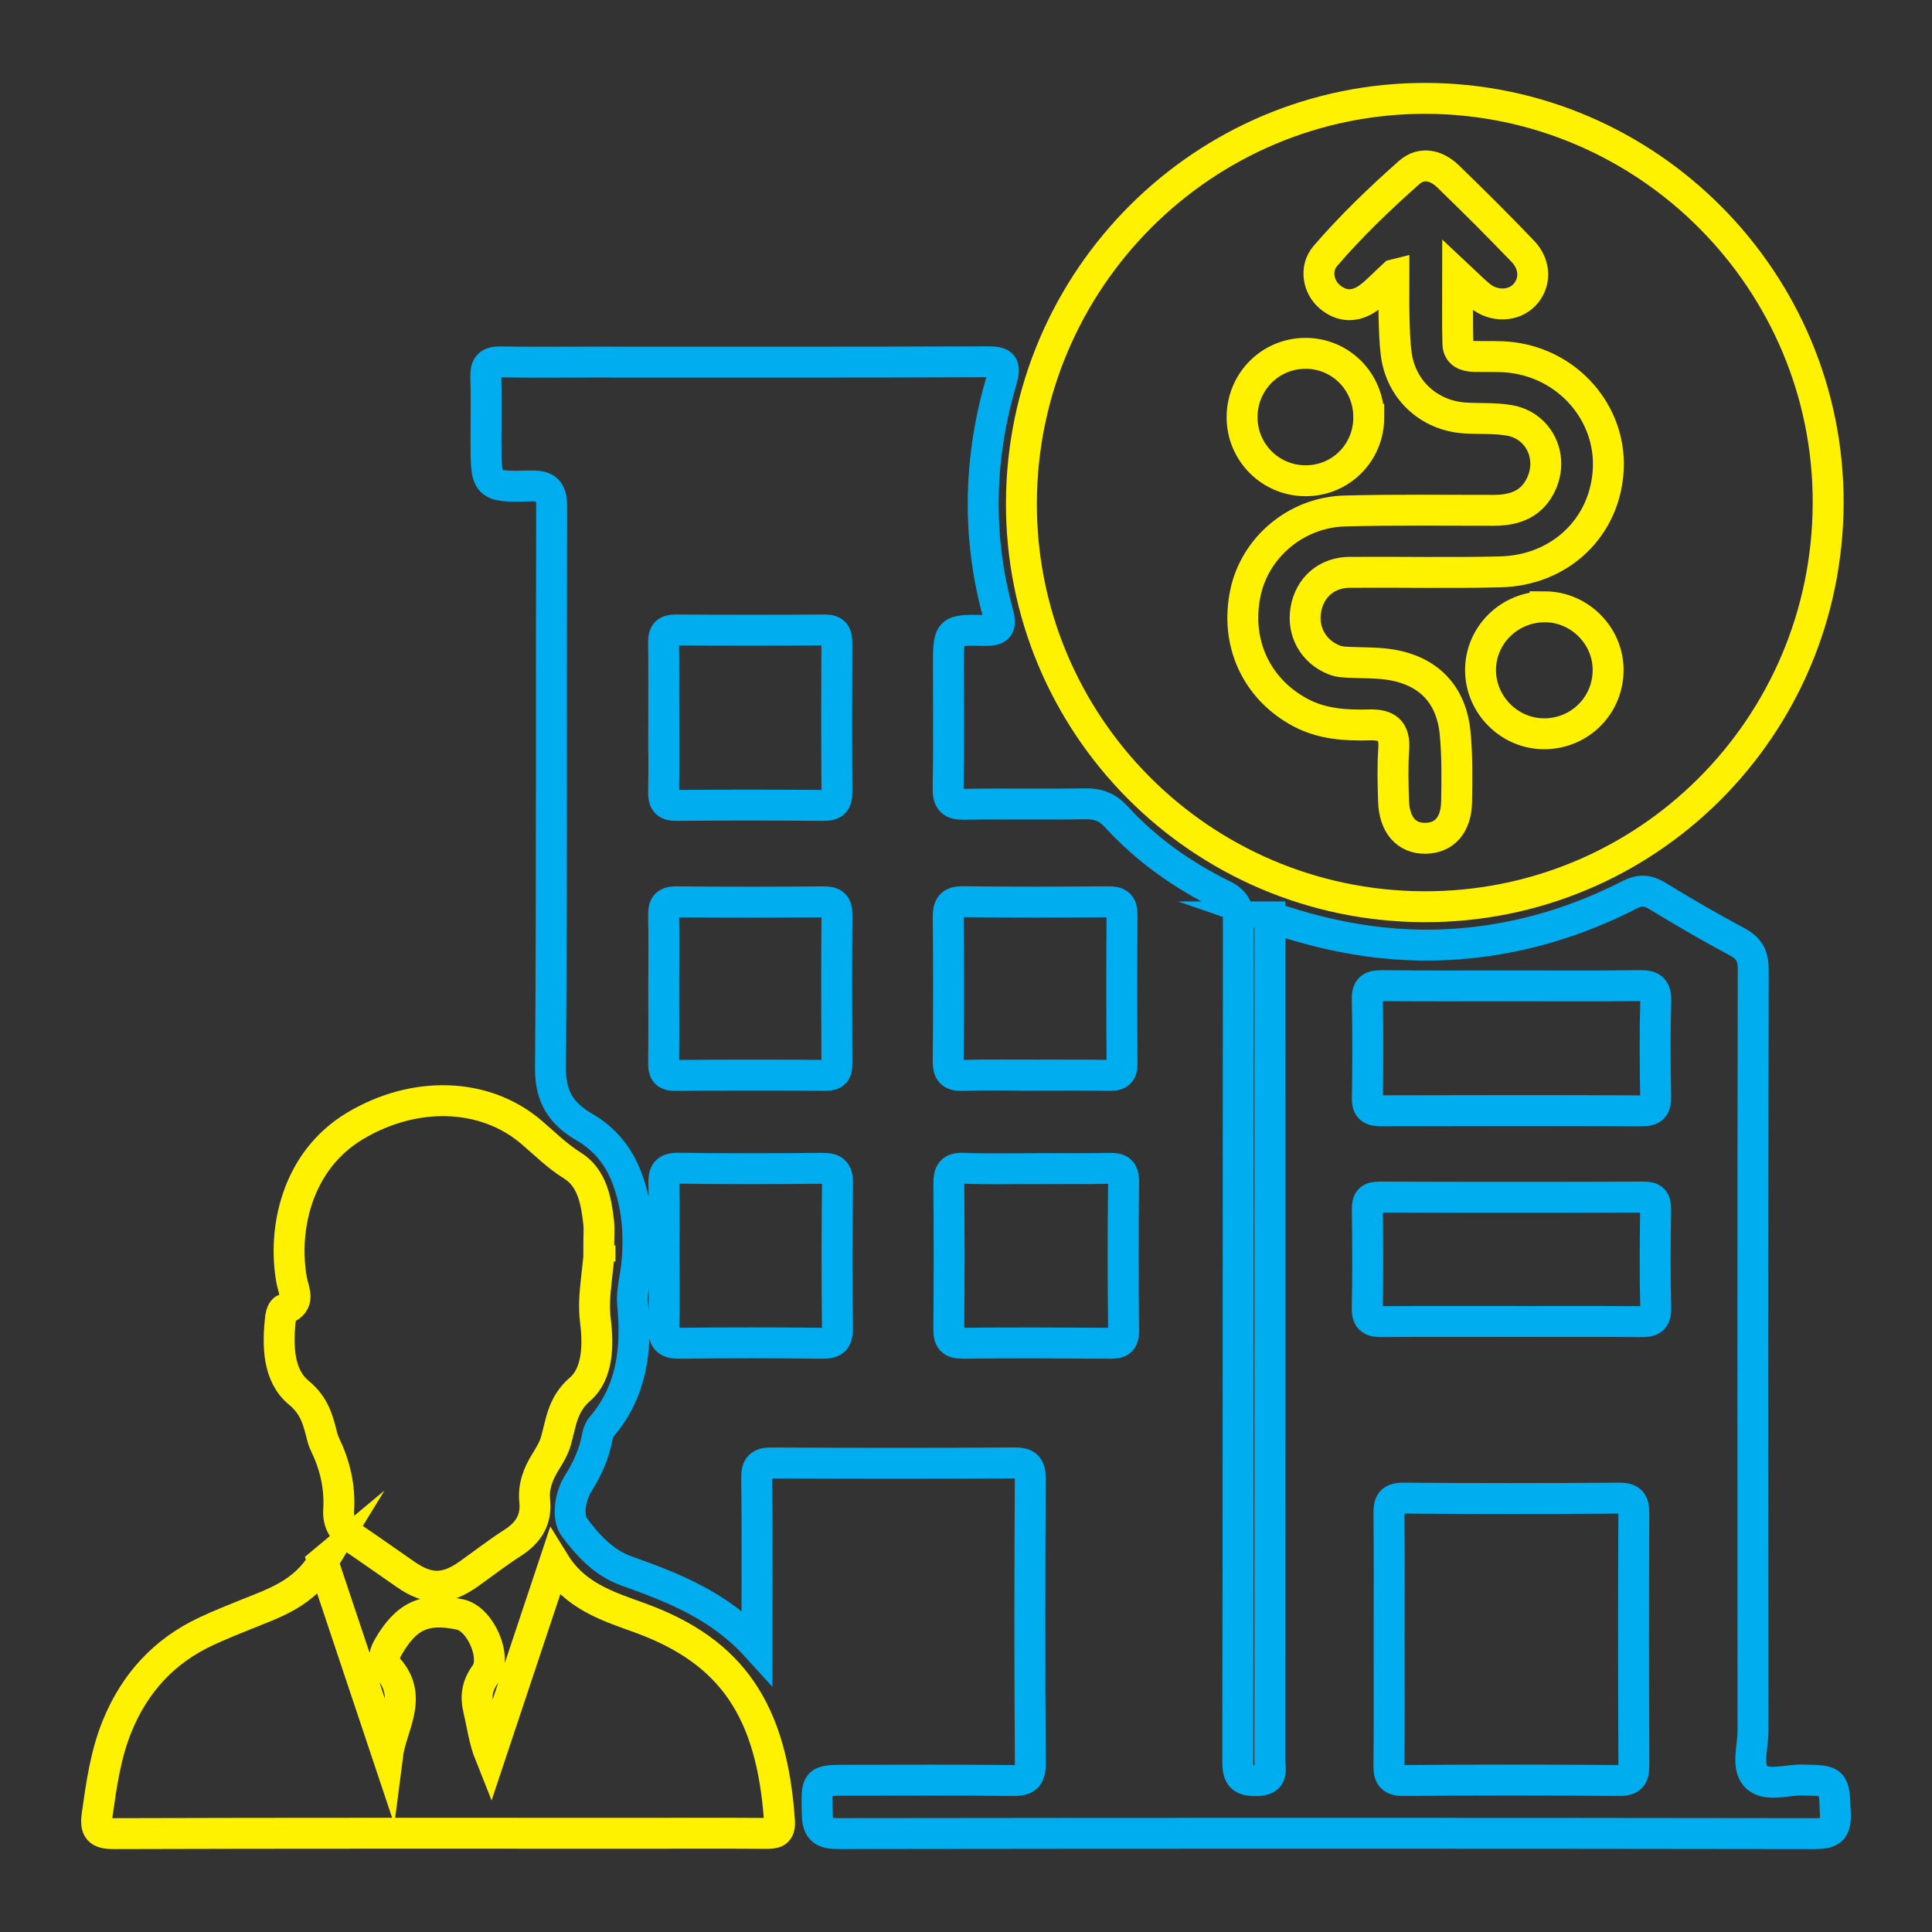 <?xml version="1.0" encoding="UTF-8"?>
<svg id="Layer_1" data-name="Layer 1" xmlns="http://www.w3.org/2000/svg" viewBox="0 0 1000 1000">
  <rect x="0" y="0" width="1000" height="1000" fill="#333333" stroke="none"/>
  <defs>
    <style>
      .cls-1 {
        stroke: #00aeef;
      }

      .cls-1, .cls-2 {
        fill: none;
        stroke-miterlimit: 10;
        stroke-width: 16px;
      }

      .cls-2 {
        stroke: #fff200;
      }
    </style>
  </defs>
  <path class="cls-1" d="M657.3,474.59c34.61,11.99,68.26,17.06,103.09,13.49,29.34-3,56.94-11.56,83.07-24.93,5.37-2.75,9.36-2.49,14.42.59,13.48,8.23,27.13,16.21,41.07,23.62,6.22,3.31,8.52,7.11,8.51,14.35-.25,131.43-.2,262.86-.11,394.3,0,7.99-3.38,18.25,1.45,23.4,5.29,5.66,15.8,1.75,24.01,1.92,16.95.35,16.43.13,17.16,17.22.37,8.68-2.38,10.54-10.7,10.53-168.32-.25-336.64-.24-504.96-.02-7.99.01-11.15-1.49-11.32-10.32-.33-17.3-.97-17.29,16.15-17.29,28.21,0,56.42-.19,84.62.14,6.87.08,9.6-1.23,9.54-8.99-.38-48.97-.29-97.95-.04-146.93.03-6.36-1.51-8.52-8.19-8.48-41.85.29-83.69.26-125.54.02-6.04-.03-7.94,1.65-7.86,7.78.31,25.41.13,50.83.13,76.25,0,2.97,0,5.94,0,11.16-19.3-21.3-43.26-30.62-67.36-39.21-12.23-4.36-20.35-13.62-27.24-22.8-3.53-4.7-2.42-15.54,2.14-22.71,4.71-7.42,8.18-15.23,9.81-23.88.33-1.76.9-3.75,2.02-5.06,15.92-18.53,18.55-40.24,16.29-63.55-.67-6.92,1.52-14.1,2.18-21.17,1.41-14.98.27-29.72-4.99-43.93-4.23-11.42-11.41-20.46-22.06-26.65-11.6-6.74-17.77-15.26-17.66-30.31.76-96.71.28-193.43.6-290.14.03-8.76-1.91-11.73-11.15-11.48-22.82.63-22.84.15-22.84-23.17,0-11.16.25-22.33-.09-33.47-.17-5.67,1.88-7.64,7.49-7.55,15.18.26,30.38.1,45.57.1,68.82,0,137.63.13,206.45-.17,8.24-.04,9.78,1.49,7.38,9.7-11.65,39.78-12.8,79.95-1.89,120.1,2.02,7.44.71,9.43-7.13,9.26-18.43-.4-18.43-.03-18.42,18.46,0,21.08.25,42.16-.14,63.23-.12,6.63,2.06,8.41,8.46,8.3,20.76-.35,41.54.13,62.3-.27,6.75-.13,11.63,1.64,16.25,6.7,15.65,17.11,34.39,30.32,55.1,40.5,6.28,3.08,8.13,6.65,8.13,13.42-.2,145.07-.09,290.14-.32,435.21-.01,7.74,2.02,9.88,9.74,9.8,9.23-.1,6.83-6.15,6.83-10.84.08-141.66.07-283.32.07-424.98,0-3.37,0-6.73,0-11.25ZM719,847.57c0,22,.16,43.99-.11,65.99-.07,5.78,1.24,8.07,7.63,8.02,37.17-.29,74.35-.29,111.53,0,6.35.05,7.66-2.21,7.63-8.02-.21-43.37-.23-86.75-.02-130.12.03-5.85-1.3-8.06-7.64-8.01-37.17.28-74.35.29-111.53,0-6.39-.05-7.66,2.27-7.59,8.02.27,21.37.11,42.75.1,64.13ZM782.41,510.28c-22.31,0-44.63.12-66.94-.09-5.21-.05-7.91.81-7.77,7,.38,17.04.33,34.09.04,51.13-.1,5.59,2.26,6.62,7.18,6.61,44.94-.13,89.88-.18,134.81.04,5.85.03,7.33-1.96,7.23-7.49-.3-16.42-.44-32.86.06-49.27.21-6.9-2.42-8.15-8.59-8.06-22,.32-44.01.13-66.01.13ZM781.47,684c22.61,0,45.23-.1,67.84.08,5.19.04,7.84-.83,7.68-7.04-.42-17.03-.3-34.07-.05-51.11.07-4.86-1.42-6.34-6.31-6.33-45.53.16-91.07.16-136.61,0-4.93-.02-6.37,1.6-6.3,6.38.23,17.03.34,34.08-.04,51.11-.14,6.23,2.68,7.02,7.81,6.98,21.99-.18,43.99-.08,65.98-.08ZM536.87,604.84c-12.68,0-25.38.37-38.04-.15-6.44-.27-7.77,2.23-7.72,7.99.21,25.05.21,50.11-.02,75.16-.05,5.52,1.48,7.49,7.32,7.42,25.36-.29,50.72-.15,76.08.01,4.76.03,7.15-.79,7.08-6.51-.31-25.67-.33-51.34,0-77.01.08-6.12-2.32-7.15-7.6-7.02-12.36.3-24.74.09-37.11.12ZM343.54,370.64h.03c0,13.01.17,26.02-.09,39.02-.1,4.94,1.02,7.27,6.61,7.22,25.39-.23,50.79-.21,76.18,0,5.26.04,6.96-1.71,6.92-6.94-.2-25.7-.15-51.41-.03-77.11.02-4.51-1.12-6.8-6.2-6.77-25.7.17-51.41.18-77.11,0-4.9-.03-6.48,1.73-6.4,6.5.23,12.69.08,25.39.08,38.09ZM536.07,556.51v.03c12.68,0,25.36-.16,38.04.08,4.59.09,6.69-1.03,6.66-6.11-.19-25.67-.22-51.34,0-77.01.04-5.42-2.06-6.77-7.1-6.74-25.05.19-50.11.27-75.15-.05-6.37-.08-7.76,2.37-7.71,8.17.23,24.74.21,49.49-.02,74.23-.05,5.48,1.37,7.7,7.26,7.51,12.67-.4,25.36-.12,38.04-.12ZM343.71,649.01c0,12.69.35,25.39-.14,38.05-.26,6.71,2.23,8.29,8.52,8.21,24.44-.3,48.89-.28,73.33,0,5.88.07,8.12-1.41,8.04-7.72-.32-25.06-.31-50.13.03-75.19.09-6.36-2.28-7.7-8.06-7.64-24.75.25-49.51.31-74.26-.05-6.49-.1-7.72,2.44-7.56,8.14.33,12.06.1,24.13.1,36.2ZM343.55,510.92c0,12.99.12,25.98-.07,38.97-.07,4.41.7,6.79,5.97,6.74,25.98-.22,51.96-.2,77.94-.04,4.55.03,5.8-1.7,5.78-5.98-.13-25.67-.19-51.35.03-77.02.05-5.31-1.77-6.85-6.94-6.81-25.36.21-50.73.25-76.09,0-5.47-.05-6.81,1.97-6.69,7.02.28,12.37.09,24.74.07,37.11Z"/>
  <path class="cls-2" d="M528.68,259.96c.5-115.69,94.59-209.48,209.72-209.04,114.84.44,208.3,94.73,207.85,209.7-.45,116.03-94.12,209.29-209.6,208.7-115.39-.59-208.46-94.29-207.97-209.37ZM721.5,142.23c0,8.72-.14,15.12.04,21.52.19,6.49.31,13.02,1.14,19.45,2.4,18.56,16.97,31.99,35.63,33.15,7.72.48,15.6-.08,23.14,1.28,14.92,2.69,22.61,18.31,16.57,32.25-4.73,10.92-13.79,14.26-24.84,14.27-25.72.03-51.44-.36-77.14.33-25.06.67-46.33,18.69-51.36,42.16-5.53,25.81,5.48,49.78,28.14,62.03,11.39,6.16,23.68,6.87,36.09,6.54,8.98-.24,13.15,2.89,12.48,12.43-.63,8.94-.37,17.97-.09,26.95.38,12.45,6.67,19.51,16.67,19.31,9.69-.19,15.77-6.99,15.97-18.99.2-11.75.35-23.59-.75-35.27-1.93-20.67-14.31-33.03-34.99-35.83-6.11-.83-12.34-.67-18.52-.95-3.08-.14-6.11-.08-9.12-1.28-10.71-4.27-16.63-14.62-14.66-26.05,1.98-11.45,10.7-19.2,22.59-19.29,26.03-.2,52.07.4,78.08-.24,31.33-.77,54.57-23.47,55.88-53.46,1.25-28.64-20.39-53.78-49.84-57.48-6.42-.81-12.99-.41-19.49-.56-4.47-.1-8.38-1.52-8.52-6.56-.31-11.23-.1-22.47-.1-35.55,4.91,4.58,8.08,7.89,11.6,10.76,7.07,5.76,17.15,5.48,22.83-.37,5.94-6.12,6.04-15.65-.69-22.67-12.65-13.19-25.59-26.1-38.72-38.81-5.93-5.75-13.67-7.74-20.18-1.97-15.29,13.54-30.07,27.72-43.39,43.23-5.38,6.26-3.8,15.79,2.23,20.96,6.53,5.6,13.66,5.43,20.39.48,3.95-2.9,7.3-6.6,12.9-11.76ZM708.47,215.85c-.05-18.47-14.73-33.12-33.03-32.96-18.29.16-32.78,15.08-32.54,33.5.23,17.93,14.72,32.32,32.66,32.44,18.37.13,32.97-14.5,32.92-32.98ZM799.76,314.08c-18.37-.1-33.4,14.58-33.44,32.66-.04,18.12,15.02,33.16,33.1,33.06,18.4-.1,33-14.79,32.94-33.15-.06-17.72-14.82-32.47-32.6-32.57Z"/>
  <path class="cls-2" d="M167.13,808.47c11.74,35.11,22.6,67.59,33.46,100.07,1.91-15.01,13.61-29.81.5-44.78-2.97-3.39-2.54-7.07-.23-11.11,9.36-16.3,19.06-20.86,37.3-16.98,10.51,2.23,19.32,22.29,13.09,30.84-4.22,5.79-5.19,11.38-3.54,18.23,1.86,7.75,2.77,15.72,6.05,23.91,10.89-32.68,21.79-65.36,33.26-99.78,10.91,17.65,28.14,22.67,44.57,28.68,47.16,17.25,67.97,47.74,71.87,105.04.41,6.08-2.36,6.4-7,6.37-20.76-.14-41.52-.06-62.27-.06-91.71,0-183.41-.11-275.12.18-8.11.03-9.86-2.08-8.76-9.89,2.22-15.66,4.36-31.23,10.43-46,9.1-22.16,24.21-38.64,45.95-48.81,7-3.27,14.19-6.16,21.36-9.04,14.32-5.75,29.18-10.6,39.09-26.88Z"/>
  <path class="cls-2" d="M310.57,644.59c-.65,6.14-1.24,12.29-1.95,18.43-.8,6.97-1.32,13.7-.4,20.94,1.55,12.34,1.19,27.13-7.93,35.03-9.35,8.1-9.81,17.39-12.6,27.02-1.1,3.78-3.27,7.32-5.37,10.72-3.85,6.22-6.32,12.7-5.55,20.16.99,9.68-3.24,16.46-11.34,21.63-7.81,4.99-15.15,10.72-22.72,16.09-11.95,8.48-20.86,8.56-32.82.27-8.9-6.16-17.73-12.45-26.7-18.51-5.29-3.57-8.31-8.15-7.9-14.7.72-11.69-1.71-22.74-6.72-33.27-.66-1.39-1.29-2.84-1.67-4.32-2.24-8.71-3.78-16.22-12.32-23.29-10.83-8.98-10.98-24.83-9.31-39.08.17-1.45.94-3.63,1.99-4.04,8.58-3.4,4.75-9.28,3.69-15.1-4.66-25.78,2.27-61.56,32.87-79.83,30.63-18.29,66.84-17.42,91.12,3.19,6.97,5.92,13.27,12.34,21.27,17.31,10.16,6.3,12.35,18,13.63,29.27.45,3.97.07,8.04.07,12.06.22.01.44.03.66.04Z"/>
</svg>